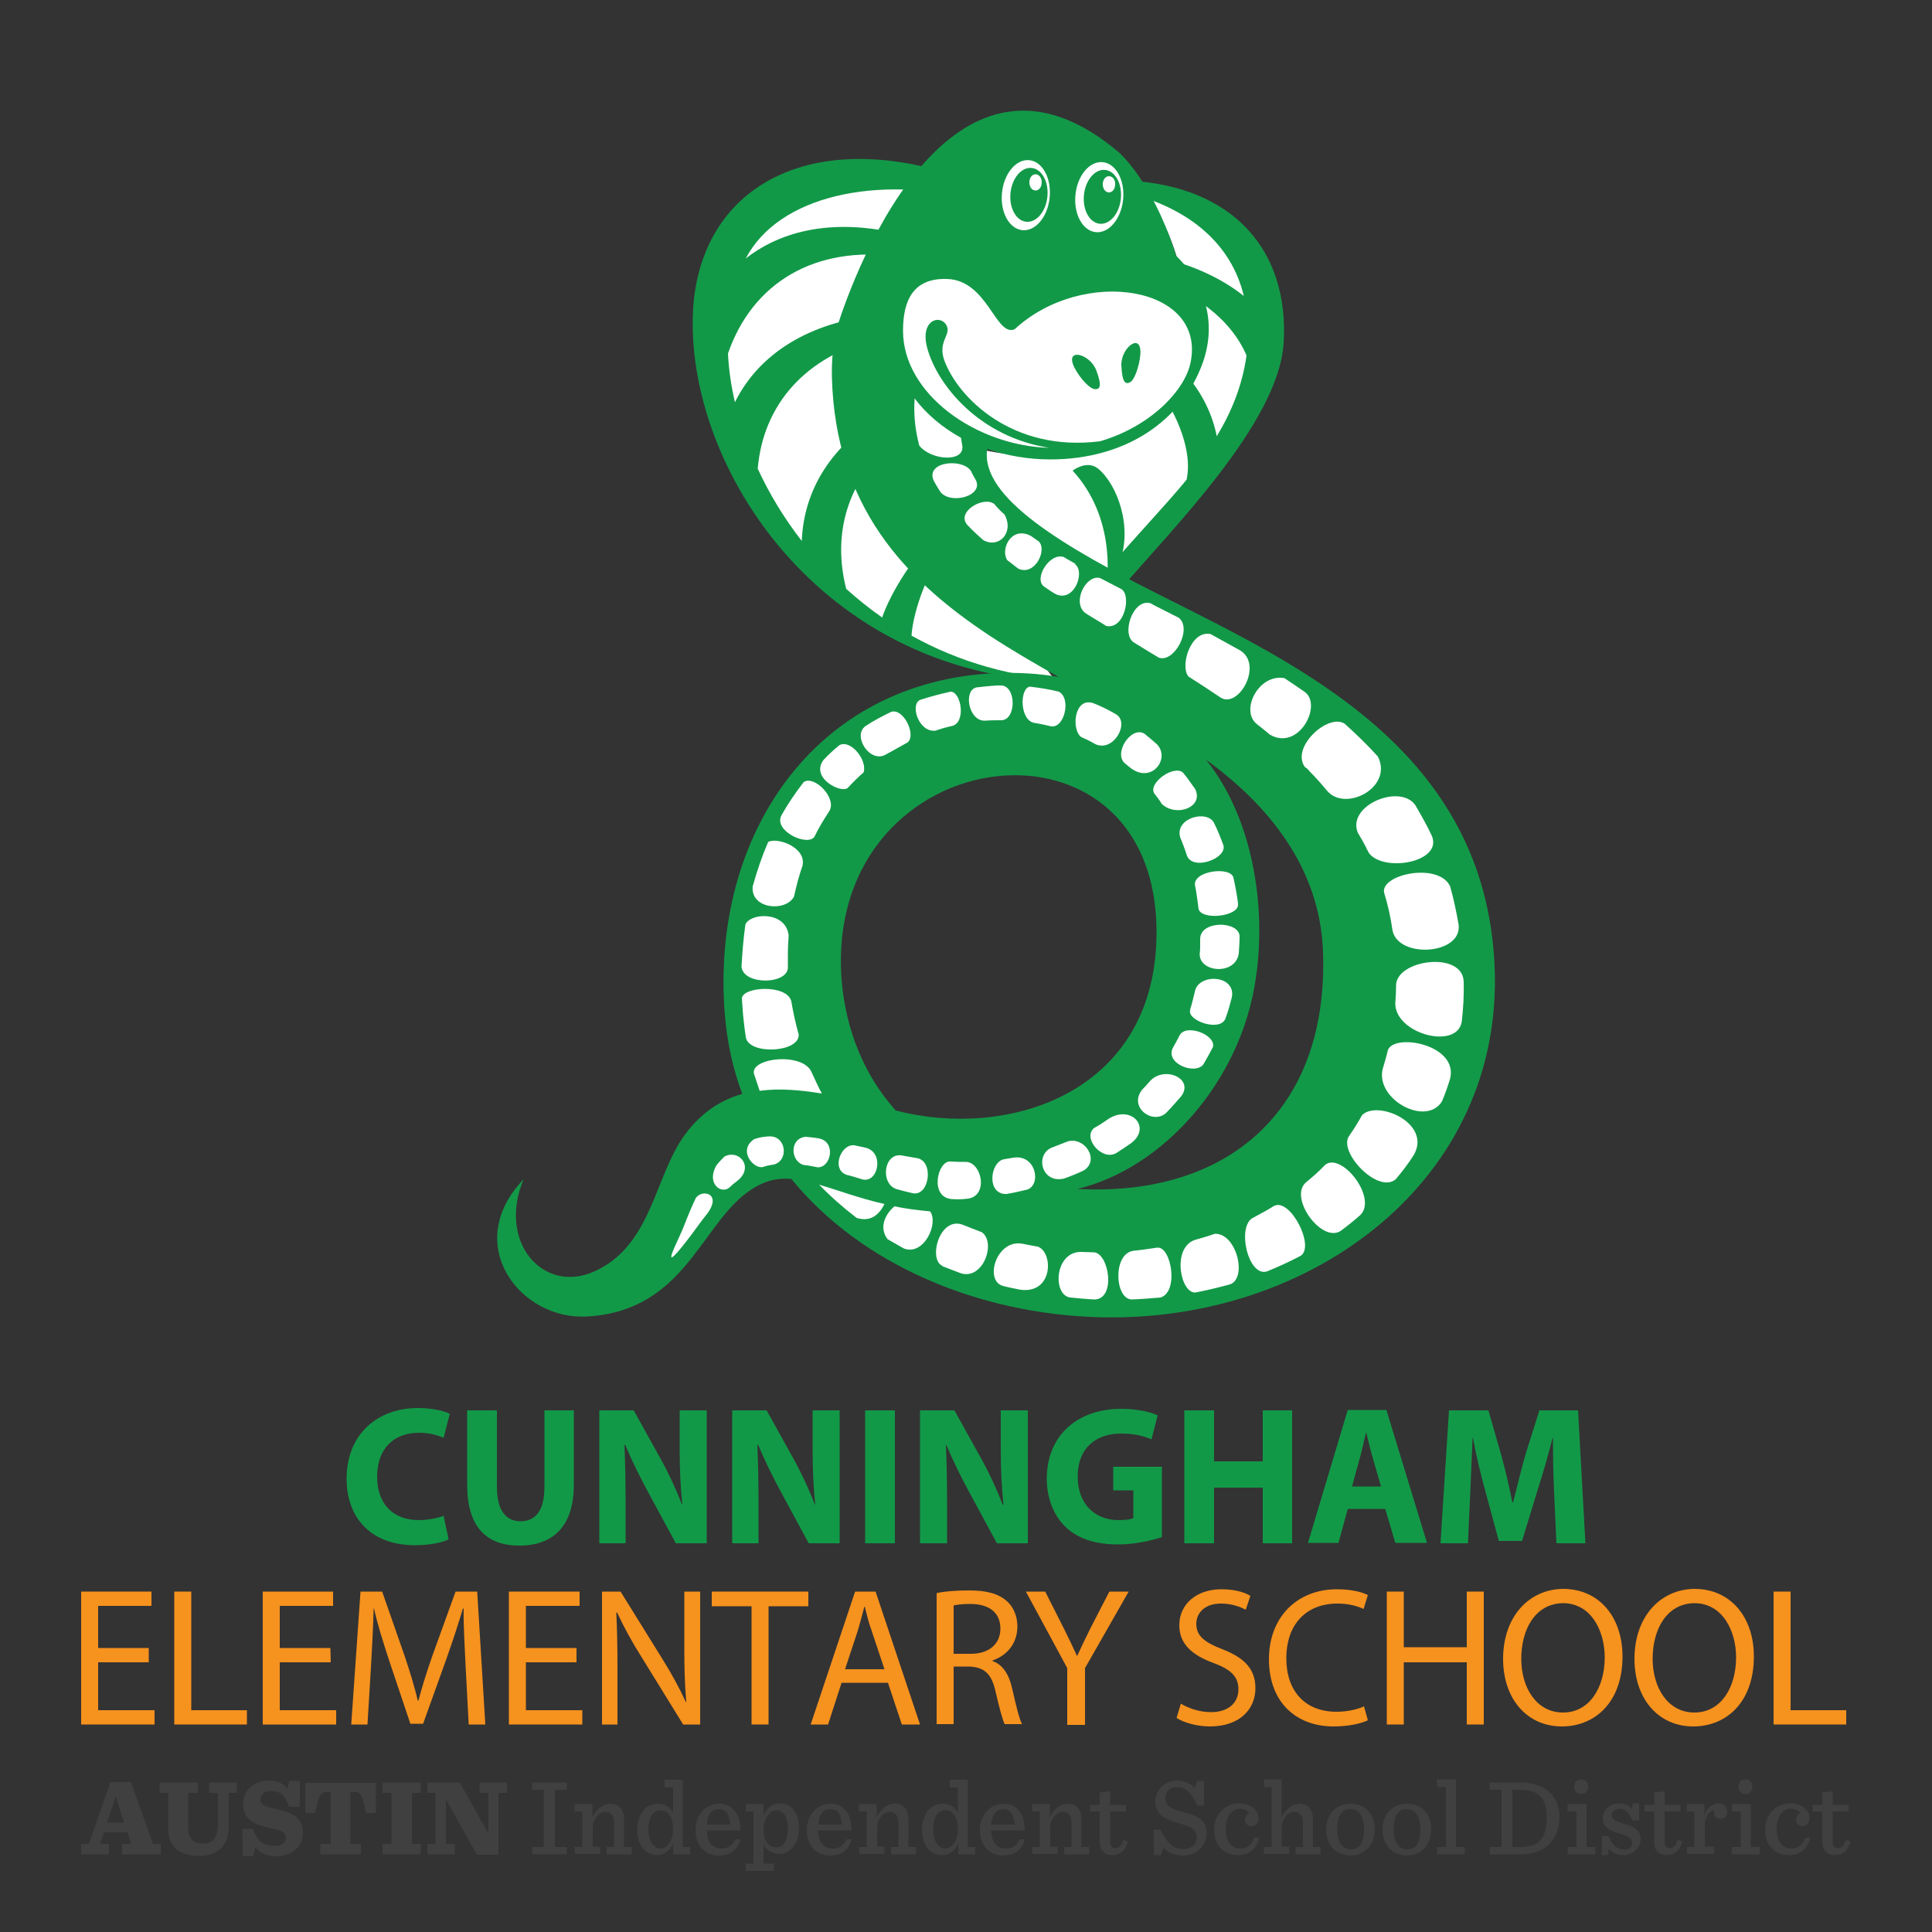 <?xml version="1.0" encoding="utf-8"?>
<!-- Generator: Adobe Illustrator 25.4.1, SVG Export Plug-In . SVG Version: 6.00 Build 0)  -->
<svg version="1.1" id="Layer_1" xmlns="http://www.w3.org/2000/svg" xmlns:xlink="http://www.w3.org/1999/xlink" x="0px" y="0px"
	 viewBox="0 0 500 500" style="enable-background:new 0 0 500 500;" xml:space="preserve">
<rect x="0" y="0" width="500" height="500" fill="#333333" stroke="none"/>
<style type="text/css">
	.st0{fill:#129948;}
	.st1{fill:#F6921E;}
	.st2{fill:#404041;}
	.st3{fill-rule:evenodd;clip-rule:evenodd;fill:#FFFFFF;}
	.st4{fill-rule:evenodd;clip-rule:evenodd;fill:#129948;}
</style>
<g id="Text">
	<g>
		<path class="st0" d="M116.1,398.4c-1.4,0.7-4.6,1.5-8.7,1.5c-11.7,0-17.7-7.4-17.7-17.2c0-11.7,8.2-18.3,18.4-18.3
			c4,0,7,0.8,8.3,1.5l-1.6,6.2c-1.6-0.7-3.7-1.3-6.4-1.3c-6.1,0-10.8,3.7-10.8,11.4c0,6.9,4,11.2,10.8,11.2c2.3,0,4.9-0.5,6.4-1.1
			L116.1,398.4z"/>
		<path class="st0" d="M128.6,365v19.8c0,5.9,2.2,8.9,6.1,8.9c4,0,6.2-2.9,6.2-8.9V365h7.6v19.3c0,10.6-5.3,15.7-14.1,15.7
			c-8.5,0-13.5-4.8-13.5-15.8V365H128.6z"/>
		<path class="st0" d="M155.1,399.4V365h8.9l7,12.6c2,3.6,4,7.9,5.5,11.8h0.1c-0.5-4.5-0.7-9.2-0.7-14.4v-10h7v34.4h-8l-7.2-13.3
			c-2-3.7-4.2-8.1-5.9-12.2l-0.2,0.1c0.2,4.5,0.3,9.4,0.3,15v10.4H155.1z"/>
		<path class="st0" d="M189.5,399.4V365h8.9l7,12.6c2,3.6,4,7.9,5.5,11.8h0.1c-0.5-4.5-0.7-9.2-0.7-14.4v-10h7v34.4h-8l-7.2-13.3
			c-2-3.7-4.2-8.1-5.9-12.2L196,374c0.2,4.5,0.3,9.4,0.3,15v10.4H189.5z"/>
		<path class="st0" d="M231.6,365v34.4h-7.7V365H231.6z"/>
		<path class="st0" d="M238.1,399.4V365h8.9l7,12.6c2,3.6,4,7.9,5.5,11.8h0.2c-0.5-4.5-0.7-9.2-0.7-14.4v-10h7v34.4h-8l-7.2-13.3
			c-2-3.7-4.2-8.1-5.9-12.2l-0.1,0.1c0.2,4.5,0.3,9.4,0.3,15v10.4H238.1z"/>
		<path class="st0" d="M300.7,397.8c-2.4,0.8-6.8,1.9-11.3,1.9c-6.2,0-10.6-1.6-13.7-4.6s-4.8-7.5-4.8-12.5c0.1-11.4,8.2-18,19.3-18
			c4.4,0,7.7,0.9,9.4,1.7l-1.6,6.2c-1.9-0.8-4.2-1.5-7.9-1.5c-6.4,0-11.2,3.7-11.2,11.1c0,7.1,4.4,11.3,10.6,11.3
			c1.8,0,3.2-0.2,3.8-0.5v-7.2h-5.2v-6.1h12.6L300.7,397.8L300.7,397.8z"/>
		<path class="st0" d="M314.2,365v13.2h12.6V365h7.6v34.4h-7.6V385h-12.6v14.4h-7.7V365H314.2z"/>
		<path class="st0" d="M348.8,390.5l-2.4,8.8h-7.9l10.3-34.4h10l10.5,34.4h-8.2l-2.6-8.8H348.8z M357.4,384.7l-2.1-7.3
			c-0.6-2-1.2-4.6-1.7-6.6h-0.1c-0.5,2-1,4.6-1.6,6.6l-2,7.3H357.4z"/>
		<path class="st0" d="M402.2,386.2c-0.2-4.1-0.3-9.1-0.3-14.1h-0.1c-1.1,4.4-2.5,9.3-3.8,13.3l-4.1,13.4h-6l-3.6-13.3
			c-1.1-4-2.3-8.9-3.1-13.4h-0.1c-0.2,4.6-0.4,10-0.6,14.2l-0.6,13.1h-7.1L375,365h10.2l3.3,11.5c1.1,4,2.1,8.3,2.9,12.3h0.2
			c1-4,2.1-8.5,3.2-12.4l3.6-11.4h10l1.9,34.4h-7.5L402.2,386.2z"/>
	</g>
	<g>
		<path class="st1" d="M38.5,430.2H25.4v12.4H40v3.7H21v-34.4h18.2v3.7H25.4v10.9h13.1V430.2z"/>
		<path class="st1" d="M45.1,411.9h4.4v30.7h14.4v3.7H45.1V411.9z"/>
		<path class="st1" d="M85.6,430.2H72.4v12.4H87v3.7H68v-34.4h18.2v3.7H72.4v10.9h13.1L85.6,430.2L85.6,430.2z"/>
		<path class="st1" d="M120.5,431.2c-0.2-4.8-0.6-10.6-0.5-14.9h-0.2c-1.2,4-2.6,8.3-4.3,13.1l-6,16.7h-3.3l-5.5-16.4
			c-1.6-4.9-3-9.3-3.9-13.4h-0.1c-0.1,4.3-0.4,10.1-0.7,15.2l-0.9,14.8h-4.2l2.4-34.4h5.6l5.8,16.6c1.4,4.2,2.6,8,3.4,11.6h0.2
			c0.9-3.5,2.1-7.3,3.6-11.6l6-16.6h5.6l2.1,34.4h-4.3L120.5,431.2z"/>
		<path class="st1" d="M149.2,430.2h-13.1v12.4h14.6v3.7h-19v-34.4H150v3.7h-13.9v10.9h13.1L149.2,430.2L149.2,430.2z"/>
		<path class="st1" d="M155.8,446.3v-34.4h4.8l10.8,17.4c2.5,4,4.5,7.7,6.1,11.2l0.1-0.1c-0.4-4.6-0.5-8.8-0.5-14.1v-14.4h4.1v34.4
			h-4.4L166,428.8c-2.4-3.8-4.6-7.8-6.3-11.5l-0.2,0.1c0.2,4.3,0.3,8.5,0.3,14.2v14.7L155.8,446.3L155.8,446.3z"/>
		<path class="st1" d="M194.5,415.7h-10.3v-3.8h25v3.8h-10.3v30.6h-4.4V415.7z"/>
		<path class="st1" d="M217.8,435.5l-3.5,10.8h-4.5l11.5-34.4h5.3l11.5,34.4h-4.7l-3.6-10.8H217.8z M228.9,432l-3.3-9.9
			c-0.8-2.2-1.3-4.3-1.8-6.3h-0.1c-0.5,2-1.1,4.1-1.7,6.2l-3.3,10L228.9,432L228.9,432z"/>
		<path class="st1" d="M242.4,412.3c2.2-0.5,5.4-0.7,8.4-0.7c4.7,0,7.7,0.9,9.8,2.8c1.7,1.5,2.7,3.9,2.7,6.5c0,4.5-2.8,7.6-6.4,8.8
			v0.2c2.6,0.9,4.2,3.4,5,6.9c1.1,4.8,1.9,8.1,2.6,9.4H260c-0.5-1-1.3-3.9-2.3-8.2c-1-4.7-2.8-6.5-6.8-6.7h-4.1v14.9h-4.4
			L242.4,412.3L242.4,412.3z M246.8,428h4.5c4.7,0,7.6-2.6,7.6-6.5c0-4.4-3.2-6.4-7.8-6.4c-2.1,0-3.6,0.2-4.3,0.4L246.8,428
			L246.8,428z"/>
		<path class="st1" d="M276.2,446.3v-14.6l-10.7-19.8h5l4.8,9.5c1.3,2.6,2.3,4.7,3.4,7.1h0.1c1-2.2,2.1-4.5,3.4-7.1l4.9-9.5h5
			l-11.3,19.8v14.7h-4.6V446.3z"/>
		<path class="st1" d="M305.6,440.9c2,1.2,4.8,2.2,7.8,2.2c4.5,0,7.1-2.4,7.1-5.9c0-3.2-1.8-5.1-6.4-6.8c-5.5-2-8.9-4.9-8.9-9.8
			c0-5.4,4.4-9.3,10.9-9.3c3.5,0,6,0.8,7.5,1.7l-1.2,3.6c-1.1-0.6-3.4-1.6-6.4-1.6c-4.6,0-6.4,2.8-6.4,5.2c0,3.2,2.1,4.8,6.7,6.6
			c5.7,2.2,8.6,5.1,8.6,10.1c0,5.3-3.9,9.9-11.8,9.9c-3.3,0-6.8-1-8.6-2.2L305.6,440.9z"/>
		<path class="st1" d="M354,445.2c-1.6,0.8-4.8,1.6-8.9,1.6c-9.5,0-16.7-6.1-16.7-17.4c0-10.8,7.2-18.1,17.6-18.1
			c4.2,0,6.9,0.9,8,1.5l-1.1,3.6c-1.7-0.8-4-1.4-6.8-1.4c-7.9,0-13.2,5.2-13.2,14.2c0,8.4,4.8,13.8,13,13.8c2.7,0,5.4-0.6,7.1-1.4
			L354,445.2z"/>
		<path class="st1" d="M363.3,411.9v14.4h16.3v-14.4h4.4v34.4h-4.4v-16.1h-16.3v16.1h-4.4v-34.4H363.3z"/>
		<path class="st1" d="M419.9,428.7c0,11.8-7.1,18.1-15.7,18.1c-8.9,0-15.2-7-15.2-17.5c0-10.9,6.7-18.1,15.7-18.1
			C413.9,411.3,419.9,418.5,419.9,428.7z M393.7,429.3c0,7.4,3.9,13.9,10.8,13.9s10.8-6.5,10.8-14.3c0-6.8-3.5-14-10.8-14
			C397.3,415,393.7,421.7,393.7,429.3z"/>
		<path class="st1" d="M453.9,428.7c0,11.8-7.1,18.1-15.7,18.1c-8.9,0-15.2-7-15.2-17.5c0-10.9,6.7-18.1,15.7-18.1
			C447.9,411.3,453.9,418.5,453.9,428.7z M427.7,429.3c0,7.4,3.9,13.9,10.8,13.9s10.8-6.5,10.8-14.3c0-6.8-3.5-14-10.8-14
			C431.3,415,427.7,421.7,427.7,429.3z"/>
		<path class="st1" d="M459,411.9h4.4v30.7h14.4v3.7H459V411.9z"/>
	</g>
	<path class="st2" d="M33,474.2h-6.1l-1,3h2.3v2.7H21v-2.7h2l5.6-16h5.3l5.7,16h2v2.7h-10v-2.7h2.3L33,474.2z M27.7,471.7h4.4
		L30,465h-0.1L27.7,471.7z"/>
	<path class="st2" d="M43.5,473.1V464h-2.2v-2.7h9.9v2.7h-2.5v8.6c0,3.4,1.4,4.5,3.8,4.5c1.2,0,2.1-0.3,2.8-1c0.7-0.8,1.1-2.1,1.1-4
		V464h-2.3v-2.7h7.2v2.7h-2.1v8.9c0,4-2.2,7.4-7.5,7.4C46.1,480.3,43.5,477.7,43.5,473.1"/>
	<path class="st2" d="M62.7,473.3h2.8c0.9,2.9,2.5,4.4,5.6,4.4c1.9,0,2.9-0.9,2.9-2.2c0-1.5-1.6-1.8-4.5-2.5
		c-3.1-0.7-6.6-1.8-6.6-6.1c0-3.8,3.1-6.1,6.7-6.1c2.2,0,3.8,0.8,4.7,2.1l0.6-2h2.7v6.7h-2.8c-0.9-2.8-2.2-4.1-4.6-4.1
		c-1.9,0-2.8,1.1-2.8,2.2c0,1.6,1.8,2,4.6,2.6c3,0.7,6.4,1.8,6.4,5.9c0,3.7-2.8,6.2-6.9,6.2c-2.4,0-4.4-1-5.4-2.3l-0.6,2.3h-2.7
		L62.7,473.3L62.7,473.3z"/>
	<path class="st2" d="M82.9,477.2h2.7v-13.5h-0.5c-2.2,0-2.6,0.7-3.5,5.5H79v-7.8h18.3v7.8h-2.6c-0.9-4.8-1.3-5.5-3.5-5.5h-0.5v13.5
		h2.7v2.7H82.9V477.2z"/>
	<polygon class="st2" points="99,477.2 101.3,477.2 101.3,464 99,464 99,461.3 108.9,461.3 108.9,464 106.6,464 106.6,477.2 
		108.9,477.2 108.9,479.9 99,479.9 	"/>
	<polygon class="st2" points="115.6,466 115.4,466 115.4,477.2 117.7,477.2 117.7,479.9 110.6,479.9 110.6,477.2 112.7,477.2 
		112.7,464 110.6,464 110.6,461.3 119,461.3 126.1,474 126.4,474 126.4,464 124.1,464 124.1,461.3 131.2,461.3 131.2,464 129,464 
		129,480 123.4,480 	"/>
	<polygon class="st2" points="137.7,478 140.7,478 140.7,463.2 137.7,463.2 137.7,461.3 146.7,461.3 146.7,463.2 143.6,463.2 
		143.6,478 146.7,478 146.7,479.9 137.7,479.9 	"/>
	<path class="st2" d="M148.7,478h2v-9.2h-2v-1.9h4.6v3.3c1.4-2.4,2.9-3.4,4.8-3.4c2,0,3.4,1.5,3.4,4v7.2h2v1.9H157V478h1.9v-6.2
		c0-1-0.2-1.8-0.7-2.3c-0.4-0.4-0.9-0.6-1.5-0.6c-1.5,0-3.3,1.6-3.3,4.1v4.9h1.9v1.9h-6.5L148.7,478L148.7,478z"/>
	<path class="st2" d="M166.7,478.7c-1.2-1.2-1.8-3.1-1.8-5.1c0-2.1,0.7-4.2,1.9-5.4c0.9-0.9,2.1-1.4,3.5-1.4c1.9,0,3.1,0.9,3.9,2.3
		v-6.5H172v-2h4.7V478h1.9v1.9h-4.4v-2.7c-0.9,1.9-2.5,2.9-4.1,2.9C168.8,480.1,167.5,479.6,166.7,478.7 M174.2,473.4
		c0-2.6-1-4.9-3.2-4.9c-2,0-3.2,1.8-3.2,4.9c0,3.2,1.5,5,3.2,5C172.6,478.3,174.2,476.5,174.2,473.4"/>
	<path class="st2" d="M182.9,473.6c0.1,3.2,1.4,4.8,3.9,4.8c1.5,0,2.7-0.7,3.5-2.4h1.3c-0.7,2.8-2.7,4.2-5.5,4.2
		c-3.9,0-6.1-2.8-6.1-6.6c0-3.9,2.6-6.8,6.2-6.8c3.8,0,5.5,3.4,5.4,6.9h-8.7V473.6z M182.9,472.2h6.1c-0.2-2.4-1-4-2.9-4
		C184.3,468.2,183.1,469.3,182.9,472.2"/>
	<path class="st2" d="M193,482.3h2v-13.5h-2v-1.9h4.6v3c0.9-2.3,2.6-3.2,4.3-3.2c1.3,0,2.4,0.5,3.2,1.4c1.2,1.2,1.7,3,1.7,5.1
		s-0.7,4.1-1.9,5.2c-0.9,0.9-2,1.4-3.2,1.4c-1.9,0-3.3-1-4.1-2.4v4.9h2.7v1.9H193V482.3z M203.9,473.1c0-3.1-1.3-4.6-3-4.6
		c-1.6,0-3.3,2.1-3.3,5c0,2.6,1.1,4.6,3.2,4.6C202.8,478.1,203.9,476.3,203.9,473.1"/>
	<path class="st2" d="M211.7,473.6c0.1,3.2,1.4,4.8,3.9,4.8c1.5,0,2.7-0.7,3.5-2.4h1.3c-0.7,2.8-2.7,4.2-5.5,4.2
		c-3.9,0-6.1-2.8-6.1-6.6c0-3.9,2.6-6.8,6.2-6.8c3.8,0,5.5,3.4,5.4,6.9h-8.7V473.6z M211.8,472.2h6.1c-0.2-2.4-1-4-2.9-4
		C213.1,468.2,212,469.3,211.8,472.2"/>
	<path class="st2" d="M222.3,478h2v-9.2h-2v-1.9h4.6v3.3c1.4-2.4,2.9-3.4,4.8-3.4c2,0,3.4,1.5,3.4,4v7.2h2v1.9h-6.5V478h1.9v-6.2
		c0-1-0.2-1.8-0.7-2.3c-0.4-0.4-0.9-0.6-1.5-0.6c-1.5,0-3.3,1.6-3.3,4.1v4.9h1.9v1.9h-6.5L222.3,478L222.3,478z"/>
	<path class="st2" d="M240.4,478.7c-1.2-1.2-1.8-3.1-1.8-5.1c0-2.1,0.7-4.2,1.9-5.4c0.9-0.9,2.1-1.4,3.5-1.4c1.9,0,3.1,0.9,3.9,2.3
		v-6.5h-2.1v-2h4.7V478h1.9v1.9H248v-2.7c-0.9,1.9-2.5,2.9-4.1,2.9C242.4,480.1,241.2,479.6,240.4,478.7 M247.9,473.4
		c0-2.6-1-4.9-3.2-4.9c-2,0-3.2,1.8-3.2,4.9c0,3.2,1.5,5,3.2,5C246.3,478.3,247.9,476.5,247.9,473.4"/>
	<path class="st2" d="M256.5,473.6c0.1,3.2,1.4,4.8,3.9,4.8c1.5,0,2.7-0.7,3.5-2.4h1.3c-0.7,2.8-2.7,4.2-5.5,4.2
		c-3.9,0-6.1-2.8-6.1-6.6c0-3.9,2.6-6.8,6.2-6.8c3.8,0,5.5,3.4,5.4,6.9h-8.7V473.6z M256.5,472.2h6.1c-0.2-2.4-1-4-2.9-4
		C257.9,468.2,256.8,469.3,256.5,472.2"/>
	<path class="st2" d="M267.1,478h2v-9.2h-2v-1.9h4.6v3.3c1.4-2.4,2.9-3.4,4.8-3.4c2,0,3.4,1.5,3.4,4v7.2h2v1.9h-6.5V478h1.9v-6.2
		c0-1-0.2-1.8-0.7-2.3c-0.4-0.4-0.9-0.6-1.5-0.6c-1.5,0-3.3,1.6-3.3,4.1v4.9h1.9v1.9h-6.5L267.1,478L267.1,478z"/>
	<path class="st2" d="M287.3,463.6v3.5h4.1v1.7h-4.1v7.6c0,1.3,0.4,1.9,1.5,1.9c0.8,0,1.4-0.7,1.9-2.2l1.2,0.5
		c-0.7,2.5-2.2,3.5-4,3.5c-2.2,0-3.3-1.3-3.3-3.4v-7.9h-2.5v-1.7h2.5v-3.2L287.3,463.6z"/>
	<path class="st2" d="M298.6,473.5h1.7c2,3.8,3.3,5,5.9,5c2.2,0,3.5-1.1,3.5-3.1c0-2.3-2.4-2.9-4.8-3.6c-2.8-0.8-5.9-1.8-5.9-5.6
		c0-2.8,2.3-5.4,5.7-5.4c1.5,0,3.5,0.7,4.5,2l0.6-1.9h1.8v6.4h-1.7c-1.7-3.7-3.3-4.8-5.4-4.8c-1.8,0-2.9,1.1-2.9,2.8
		c0,2.5,2.4,3.1,5,3.8c2.8,0.7,5.7,1.6,5.7,5.3c0,3.2-2.6,5.8-6.1,5.8c-2,0-4-0.7-5.1-2l-0.7,1.9h-1.8L298.6,473.5L298.6,473.5z"/>
	<path class="st2" d="M314.2,473.6c0-4,2.8-6.9,6.6-6.9c2.8,0,4.9,1.9,4.9,3.6c0,1.3-0.6,2.3-1.8,2.3c-1.1,0-1.7-0.8-1.7-1.7
		c0-0.8,0.6-1.5,1.1-1.7c-0.4-0.6-1.2-1.1-2.5-1.1c-1.9,0-3.6,1.8-3.6,5.2c0,3.2,1.4,5.1,3.9,5.1c1.5,0,2.8-0.9,3.5-2.8h1.3
		c-0.7,2.9-2.7,4.5-5.5,4.5C316.5,480.1,314.2,477.3,314.2,473.6"/>
	<path class="st2" d="M327.1,478h2v-15.5h-2v-2h4.6v9.7c1.4-2.4,2.9-3.4,4.7-3.4c2,0,3.4,1.5,3.4,4v7.2h2v1.9h-6.5V478h1.9v-6.2
		c0-1-0.2-1.8-0.7-2.3c-0.4-0.4-0.9-0.6-1.5-0.6c-1.5,0-3.3,1.6-3.3,4.1v4.9h1.9v1.9h-6.5V478z"/>
	<path class="st2" d="M343.2,473.5c0-3.9,2.5-6.7,6.3-6.7c3.9,0,6.3,2.7,6.3,6.6s-2.5,6.8-6.3,6.8
		C345.6,480.1,343.2,477.4,343.2,473.5 M353,473.4c0-3.6-1.4-5.2-3.6-5.2s-3.3,1.6-3.3,5.2s1.4,5.2,3.6,5.2
		C351.8,478.6,353,477,353,473.4"/>
	<path class="st2" d="M357.8,473.5c0-3.9,2.5-6.7,6.3-6.7c3.9,0,6.3,2.7,6.3,6.6s-2.5,6.8-6.3,6.8
		C360.2,480.1,357.8,477.4,357.8,473.5 M367.6,473.4c0-3.6-1.4-5.2-3.6-5.2s-3.3,1.6-3.3,5.2s1.4,5.2,3.6,5.2
		C366.4,478.6,367.6,477,367.6,473.4"/>
	<polygon class="st2" points="371.9,478 374.2,478 374.2,462.5 371.9,462.5 371.9,460.5 376.8,460.5 376.8,478 379.1,478 
		379.1,479.9 371.9,479.9 	"/>
	<path class="st2" d="M385.5,478h3.1v-14.8h-3.1v-1.9h7.8c6.8,0,10.3,3.7,10.3,9c0,5.1-3.1,9.6-10,9.6h-8L385.5,478L385.5,478z
		 M393.6,478c4.6,0,6.7-2.1,6.7-7.7c0-4.9-2.1-7.1-7-7.1h-1.9V478H393.6z"/>
	<path class="st2" d="M405.7,478h2.3v-9.2h-2.3v-1.9h4.9V478h2.3v1.9h-7.2L405.7,478L405.7,478z M407.4,462.4c0-1.1,0.7-1.9,1.8-1.9
		c1.1,0,1.8,0.7,1.8,1.9c0,1.1-0.7,1.9-1.8,1.9C408.1,464.2,407.4,463.5,407.4,462.4"/>
	<path class="st2" d="M414.6,475.2h1.7c0.7,2.1,2.3,3.5,4,3.5c1.5,0,2.1-0.8,2.1-1.8c0-1.1-0.9-1.7-3.3-2.4c-3-0.9-4.3-1.9-4.3-4
		s1.8-3.8,4.4-3.8c1.3,0,2.5,0.5,3.1,1.5l0.3-1.5h1.6v4.4h-1.7c-0.9-1.9-1.7-3-3.4-3c-1,0-2,0.6-2,1.6c0,1.1,1,1.7,3.2,2.3
		c2.9,0.8,4.3,1.8,4.3,4c0,1.9-1.7,4.1-4.5,4.1c-1.6,0-2.9-0.7-3.7-1.7l-0.3,1.7h-1.6L414.6,475.2L414.6,475.2z"/>
	<path class="st2" d="M430.8,463.6v3.5h4.1v1.7h-4.1v7.6c0,1.3,0.4,1.9,1.5,1.9c0.8,0,1.4-0.7,1.9-2.2l1.2,0.5
		c-0.7,2.5-2.2,3.5-4,3.5c-2.2,0-3.3-1.3-3.3-3.4v-7.9h-2.5v-1.7h2.5v-3.2L430.8,463.6z"/>
	<path class="st2" d="M436.5,478h2v-9.2h-2v-1.9h4.6v3c0.6-2.2,2.3-3.2,3.7-3.2c1.4,0,2.2,1,2.2,2.2c0,1-0.7,1.8-1.7,1.8
		s-1.7-0.6-1.7-1.7c0-0.1,0-0.3,0.1-0.5c-1.2-0.1-2.1,1.4-2.5,3.1v6.3h2.4v1.9h-7V478H436.5z"/>
	<path class="st2" d="M448.2,478h2.3v-9.2h-2.3v-1.9h4.9V478h2.3v1.9h-7.2L448.2,478L448.2,478z M449.9,462.4c0-1.1,0.7-1.9,1.8-1.9
		c1.1,0,1.8,0.7,1.8,1.9c0,1.1-0.7,1.9-1.8,1.9C450.6,464.2,449.9,463.5,449.9,462.4"/>
	<path class="st2" d="M456.8,473.6c0-4,2.8-6.9,6.6-6.9c2.8,0,4.9,1.9,4.9,3.6c0,1.3-0.6,2.3-1.8,2.3c-1.1,0-1.7-0.8-1.7-1.7
		c0-0.8,0.6-1.5,1.1-1.7c-0.4-0.6-1.2-1.1-2.5-1.1c-1.9,0-3.6,1.8-3.6,5.2c0,3.2,1.4,5.1,3.9,5.1c1.5,0,2.8-0.9,3.5-2.8h1.3
		c-0.7,2.9-2.7,4.5-5.5,4.5C459.1,480.1,456.8,477.3,456.8,473.6"/>
	<path class="st2" d="M474.3,463.6v3.5h4.1v1.7h-4.1v7.6c0,1.3,0.4,1.9,1.5,1.9c0.8,0,1.4-0.7,1.9-2.2l1.2,0.5
		c-0.7,2.5-2.2,3.5-4,3.5c-2.2,0-3.3-1.3-3.3-3.4v-7.9h-2.5v-1.7h2.5v-3.2L474.3,463.6z"/>
</g>
<g>
	<path class="st3" d="M295.3,47.7c0,0,67.5,15.6,11.2,82.2l-20.1,20.1c0,0-42.5-16.9-37.3-34.9c0,0,34.4,11.2,52.7-9.8
		C301.8,105.4,316.9,78.8,295.3,47.7z"/>
	<path class="st3" d="M237,45.6c0,0-43.1-10.4-52.5,31.5c0,0-3.5,89.6,88.8,99.2C273.3,176.3,201.8,89.3,237,45.6z"/>
	<path class="st4" d="M304.6,66.4c6.3,6.3,10.7,16,6.7,27.4c-5.4,15.2-20.1,25.1-39.5,25.1c-5.8,0-11.3-1-16.3-2.7l0,0
		c-2,12.7,20.7,25.7,44.7,37.8c36.5,18.4,84.2,40.4,86.6,96.1c2.4,55.4-47.4,92.3-102.4,90.8c-31.3-0.9-61.5-13.6-79.6-35.8
		c-2.6-0.2-5,0.1-7.3,1.1c-15.6,6.6-18,32.8-45.4,34.5c-17.5,1.1-32.7-18.7-16.6-35.5c-6.8,16.2,5,29.7,18.2,23.9
		c15.1-6.7,15.6-24.7,23.6-35.5c4.2-5.7,9.2-8.9,14.8-10.5c-2.4-6.4-3.9-13.2-4.5-20.4c-3.8-46.1,23-86.5,70.3-88.5
		c5.6-0.2,11,0.1,16.1,1c-6.1-3.4-12.1-6.9-17.9-10.7c-22.1-14.6-39.9-33.6-40.8-66.8c-0.1-3.8,0.2-7.7,1-11.5l0.3-1.4
		c0,0,25.3-85.5,72.8-45.5c0,0,8.5,7,14.7,26l0.2,0.9C304.4,66.2,304.5,66.3,304.6,66.4 M231.8,287.4c-8.4-9.4-13-21.3-14-33.9
		c-4.7-63.7,85-73.8,81.4-8.5C297,283.5,260.3,294.8,231.8,287.4L231.8,287.4z M312.1,196.6c16,11.6,29.6,27.9,30.3,49.9
		c1.4,40.8-24.6,63.3-63.6,61.2c22.2-5.3,42.4-27.9,46.2-54.5C327.8,234.5,324.2,211.6,312.1,196.6L312.1,196.6z"/>
	<path class="st4" d="M257.6,49.1c-1.6,0.8-3.1,1.6-4.6,2.6c-26.1-6.5-51.5-1.1-60,15.2c10.3-8.1,25.2-10.6,42.6-5.6
		c-1.1,1.6-2.1,3.3-3.1,5.1c-21.6-3-37.8,6.8-44.1,25.1c0.2,4.1,0.8,8.3,1.8,12.6c6.1-12.4,19.1-20.8,37.4-22.6
		c-0.3,1.9-0.5,4-0.6,6.1c-18.5,4.5-29.5,17.1-30.9,33.7c3,6.5,6.8,12.8,11.4,18.7c0.5-13.3,7.8-25,21.3-32.8
		c0.6,2.5,1.3,4.9,2.1,7.4c-11.4,9.7-15.6,23.3-11.9,37.8c2.9,2.6,6,5.1,9.3,7.4c2.3-6.7,8.4-16.2,14.3-21.8c0.9,1.3,1.8,2.6,2.7,4
		c-4.5,3.8-9,15.8-9.4,22.5c12,6.7,26.2,11,42.3,11.7l0,0c-1.4,0.2-3,0.3-4.8,0.2c-61.2-2.5-95.3-55.1-94.1-94.7
		c1-32.8,30-50.4,72.4-34.8L257.6,49.1z"/>
	<path class="st4" d="M290.1,152.4c12.6-14.9,40.8-42.8,42.1-63.6c1.5-24.2-13.3-40.4-39.4-42c1,1.1-1,2.2-0.2,3.3
		c15.4,4.1,26.1,13.1,29.3,26.5c-6.3-5-14.6-8.7-24.7-10.6c-0.1,1.9-0.5,3.7-1.2,5.4c13.2,4,22.6,11.3,26.6,20.6
		c-1.1,7.8-3.9,14.6-7.7,20.9c-1.1-5.4-3.4-10.5-7.6-15.6c0,3.2-3,5.4-4.4,8.2c2.9,5.3,5.5,12.5,4.2,18.6
		c-4.6,5.8-17.7,19.6-22.2,25.4"/>
	
		<ellipse transform="matrix(9.955664e-02 -0.995 0.995 9.955664e-02 188.803 309.657)" class="st3" cx="265.5" cy="50.5" rx="9.1" ry="6.2"/>
	
		<ellipse transform="matrix(9.955664e-02 -0.995 0.995 9.955664e-02 189.53 310.369)" class="st4" cx="266.3" cy="50.5" rx="7" ry="4.8"/>
	<path class="st3" d="M268,45.1c-0.9,0-1.6,0.9-1.6,2.1c0,1.2,0.7,2.1,1.6,2.1c0.9,0,1.6-0.9,1.6-2.1C269.6,46,268.9,45.1,268,45.1
		L268,45.1z"/>
	
		<ellipse transform="matrix(9.955664e-02 -0.995 0.995 9.955664e-02 205.424 329.025)" class="st3" cx="284.5" cy="51" rx="9.1" ry="6.2"/>
	
		<ellipse transform="matrix(9.955664e-02 -0.995 0.995 9.955664e-02 206.151 329.737)" class="st4" cx="285.3" cy="51" rx="7" ry="4.8"/>
	<path class="st3" d="M287,45.6c-0.9,0-1.6,0.9-1.6,2.1c0,1.2,0.7,2.1,1.6,2.1c0.9,0,1.6-0.9,1.6-2.1
		C288.7,46.5,287.9,45.6,287,45.6L287,45.6z"/>
	<path class="st4" d="M277.6,121.8c0,0,3.7-2.9,6.6-0.5c4.8,3.9,9.2,15.1,5.4,24.6l-3.1,4.2C286.4,150.1,288.9,134.1,277.6,121.8z"
		/>
	<path class="st3" d="M370.6,216.4c-1.3-2.8-2.8-5.4-4.3-8c-3.9-5.7-17.8,0-14.9,7.1l0,0c0.8,1.3,1.5,2.6,2.2,3.9l0,0l0,0.1
		c0.2,0.4,0.5,0.9,0.7,1.3C358.1,225.8,373.3,223.2,370.6,216.4L370.6,216.4z"/>
	<path class="st3" d="M338.9,199.6c1.6,1.6,3.1,3.3,4.5,5l0,0l0,0l0.1,0.1c4.7,5.5,17.1-0.9,13.1-8.9c-2.7-3-5.6-5.8-8.6-8.5
		c-4.3-2.8-14,6.1-10.3,11.2C338.2,198.8,338.6,199.2,338.9,199.6L338.9,199.6L338.9,199.6L338.9,199.6z"/>
	<path class="st3" d="M308.1,93.9c-1.5,7.2-10.4,16.5-23.4,20.3c-22.8,2.9-36.8-11.4-40.3-20.9c-1.8-4.9,1.8-6.6,0.6-9
		c-1.5-3.1-7.1-1.6-5,5.9c2.6,9.4,13.4,22.9,31.6,25.7c-18.9-0.5-37.9-13.9-37.9-30.3c0-7.8,2.6-13.7,11.4-13.4
		c10.5,0.3,12.6,15.1,17.5,13C280.2,68.9,312.3,73.9,308.1,93.9L308.1,93.9z"/>
	<path class="st3" d="M249,115.1L249,115.1c-0.1-0.6-0.2-1.2-0.3-1.8c-4.9-2.7-9-6.2-12-10.2c-0.3,4.4,0.2,8.4,1.2,12.2
		C240.9,119.2,250,119.8,249,115.1L249,115.1z"/>
	<path class="st3" d="M241.6,124.3c0.5,1,1.1,1.9,1.7,2.9c2.6,3.6,11.7,1.1,9.1-3.2l0,0c-0.3-0.5-0.6-1.1-0.9-1.6h0l0-0.1l-0.1-0.2
		C249.5,118.5,239.5,119.3,241.6,124.3L241.6,124.3z"/>
	<path class="st3" d="M250.3,135.8c1.3,1.4,2.7,2.7,4.2,4c4,2.2,8-1.9,5.5-6.6l0,0c-0.8-0.7-1.6-1.5-2.3-2.3h0l0,0l-0.3-0.4
		C254.7,128.2,247.4,132.4,250.3,135.8L250.3,135.8z"/>
	<path class="st3" d="M260.7,145c1,0.7,1.9,1.5,2.9,2.2c4.3,1.9,7.5-5,5.2-7.1v0c-0.7-0.5-1.3-0.9-2-1.4
		C261.7,136,258.8,142.2,260.7,145L260.7,145z"/>
	<path class="st3" d="M270.2,151.8c1,0.7,2,1.4,3.1,2c4.8,2.1,7.6-5.9,4.9-7.8c0,0,0,0,0.1-0.1c-1-0.6-2-1.1-2.9-1.7
		C271.7,142.8,267.4,149.8,270.2,151.8L270.2,151.8z"/>
	<path class="st3" d="M281.1,158.8c1.7,1.1,3.5,2.1,5.2,3.2c4.8,1,6.6-8.2,3.8-9.6c-1.8-0.9-3.6-1.9-5.4-2.8v0
		C280.9,148.6,277.2,156.3,281.1,158.8L281.1,158.8z"/>
	<path class="st3" d="M293.5,166.3c2.1,1.3,4.2,2.6,6.4,3.9l0,0c4,1.4,8.7-7.4,5.2-10.3c-2.2-1.1-4.3-2.2-6.5-3.3l-0.9-0.5
		C293.1,154.9,290.1,164.3,293.5,166.3L293.5,166.3L293.5,166.3z"/>
	<path class="st3" d="M307.6,175.1c2.7,1.7,5.4,3.5,8.1,5.3v0c4.7,3.4,11.4-8.4,5.2-12.1c-2.5-1.4-5.1-2.8-7.6-4.2
		C308.1,163,305.3,172.5,307.6,175.1L307.6,175.1L307.6,175.1z"/>
	<path class="st3" d="M325.4,187.5c1.1,0.9,2.2,1.7,3.2,2.6l0,0c7.5,4.4,13.7-7.6,9.1-11c-1.7-1.2-3.5-2.4-5.3-3.6
		C325.6,174.3,320.8,184.1,325.4,187.5L325.4,187.5L325.4,187.5z"/>
	<path class="st3" d="M358.2,231c1,3.2,1.7,6.4,2.2,9.9c0,0,0,0,0,0c1.6,7.2,17.9,6.2,17.1-1.5c-0.6-3.5-1.3-6.8-2.2-10
		C372.4,223.1,357.3,226.2,358.2,231L358.2,231L358.2,231z"/>
	<path class="st3" d="M361.3,255.1L361.3,255.1c0,1.6-0.1,3.1-0.2,4.6c0,7.9,16,12.1,17.2,4.7c0.4-3.4,0.6-6.9,0.5-10.5
		C378.3,246,361.2,248.4,361.3,255.1L361.3,255.1z"/>
	<path class="st3" d="M228.9,311.6c-6.6-1.5-12.1-3.6-16.9-5c3,3.1,6.3,6,9.7,8.6C225.6,316.4,227.7,314,228.9,311.6L228.9,311.6z"
		/>
	<path class="st3" d="M229.7,320.7c1.4,0.8,2.8,1.6,4.2,2.4c5.2,2,9.1-6.5,6.8-9.6c-3.3-0.3-6.4-0.7-9.2-1.3
		C229.5,313.8,227.2,317.4,229.7,320.7L229.7,320.7z"/>
	<path class="st3" d="M243.9,327.7c1.6,0.6,3.1,1.2,4.7,1.8c5.8,1.9,9.3-7.9,5.5-10.6l0,0c-1.6-0.6-3.1-1.2-4.6-1.8
		c-6.3-2.8-9.4,8.9-5.6,10.5C244,327.7,243.9,327.7,243.9,327.7L243.9,327.7z"/>
	<path class="st3" d="M259.6,332.8c1.5,0.4,3,0.7,4.6,1c8.5,1,8.4-9.9,4.3-11.2l-0.7-0.1l0,0l0,0c-1-0.2-2.1-0.4-3.1-0.6l0,0
		C257.9,320.5,254.6,331.5,259.6,332.8L259.6,332.8z"/>
	<path class="st3" d="M277,335.8c2,0.2,4.1,0.4,6.1,0.5c5.9,0.1,3.9-12.2-0.1-12.2l0,0c-1,0-2.1-0.1-3.1-0.1v0
		C272.9,323.8,272.3,335.2,277,335.8L277,335.8z"/>
	<path class="st3" d="M292.9,336.3c2.5-0.1,5-0.3,7.4-0.5c4.9-1.4,2.8-13.5-0.9-12.9v0c-2,0.3-4,0.6-6.1,0.8v0
		C287.9,324.5,288.5,336.2,292.9,336.3L292.9,336.3z"/>
	<path class="st3" d="M309.4,334.5c3-0.6,6-1.3,8.9-2.1c4.6-1.6,1.7-13.3-3.9-13.1v0c-1.7,0.6-3.4,1.1-5.2,1.6v0
		C303.2,323,305.5,334.8,309.4,334.5L309.4,334.5z"/>
	<path class="st3" d="M328,329c2.9-1.2,5.8-2.5,8.6-4c3.8-2.4-2.7-15.1-6.9-12.9l0,0c-1.7,1.1-3.5,2-5.3,3l0,0
		C319.9,317.1,323,330.8,328,329L328,329z"/>
	<path class="st3" d="M346.9,318.6c1.8-1.3,3.5-2.7,5.2-4.2c4.4-4.5-5-16.4-9.2-12.9l0,0c-1.5,1.6-3.1,3-4.8,4.4l0,0
		C333.3,309.7,341.9,321.7,346.9,318.6L346.9,318.6z"/>
	<path class="st3" d="M361.2,305.2c1.7-2,3.3-4.1,4.7-6.3c4.7-8.3-9.5-14.3-13.4-10.3l0,0c-1,1.8-2.1,3.6-3.3,5.3l0,0
		C346.1,298,356.6,309.1,361.2,305.2L361.2,305.2z"/>
	<path class="st3" d="M373.2,285c0.8-1.9,1.5-3.9,2.1-5.9c2.1-8.7-14.2-11.8-16.1-7.4l0,0c-0.4,1.7-0.9,3.4-1.4,5.1l0,0
		C356.1,284.7,369.2,291.6,373.2,285L373.2,285z"/>
	<path class="st3" d="M298.7,205.3L298.7,205.3c0.7,0.9,1.4,1.8,2,2.8l0,0c3.9,3.5,10.9,0.7,8.6-3.9c-1-1.4-2-2.9-3.1-4.2
		C303.9,197.8,297.1,202.6,298.7,205.3L298.7,205.3z"/>
	<path class="st3" d="M299.4,192.6c-1-0.9-2.1-1.8-3.2-2.7c-3.5-2.2-8.3,5.3-4.9,7.8l0,0c0.4,0.3,0.7,0.6,1.1,0.9l0,0
		C298,203.1,303,196.3,299.4,192.6L299.4,192.6z"/>
	<path class="st3" d="M305.4,216.6L305.4,216.6c0.6,1.5,1.2,3,1.7,4.6l0,0c1.3,4.4,10.6,1,9.5-2.5c-0.7-1.9-1.5-3.9-2.4-5.7
		C312.5,209.5,304.1,211.6,305.4,216.6L305.4,216.6z"/>
	<path class="st3" d="M309.3,229.3L309.3,229.3c0.4,1.9,0.6,3.9,0.9,6l0,0c0.9,2.9,10.1,1.9,10.2-1.1l0-0.4v0
		c-0.3-2.3-0.7-4.5-1.2-6.7C318.4,224.1,308.4,225.4,309.3,229.3L309.3,229.3z"/>
	<path class="st3" d="M310.6,243.1L310.6,243.1c0,0.5,0,0.9,0,1.4c0,0.7,0,1.4-0.1,2.1h0c-0.5,5.1,9.3,6,10.1,0.1
		c0.1-1.5,0.2-3,0.2-4.4C320.7,238.3,310.5,238.1,310.6,243.1L310.6,243.1z"/>
	<path class="st3" d="M309.3,256.3L309.3,256.3c-0.4,1.7-0.8,3.4-1.3,5l0,0l0,0.1l0,0.1c-0.7,2.6,7.6,5.6,9.1,2.2
		c0.7-1.8,1.2-3.7,1.7-5.6C319.9,252.4,310.6,251.8,309.3,256.3L309.3,256.3z"/>
	<path class="st3" d="M305.2,268.1L305.2,268.1c-0.5,1-1,1.9-1.5,2.8l0,0c-2.6,4.2,5.5,7.4,7.7,4.6c0.9-1.5,1.7-3,2.5-4.5
		C314.8,267.8,306.7,264.7,305.2,268.1L305.2,268.1z"/>
	<path class="st3" d="M297.7,279.7c-0.7,0.8-1.4,1.6-2.1,2.3l0,0c-3.6,4.5,2.6,9.1,6.1,6.1c1.4-1.4,2.7-2.9,4-4.4
		C309.1,279.1,301.4,275.8,297.7,279.7L297.7,279.7L297.7,279.7z"/>
	<path class="st3" d="M286.4,289.9c-1,0.7-2.1,1.4-3.2,2l0,0c-3.2,2.5,2,8.7,5.7,6.5c1.3-0.8,2.6-1.7,3.9-2.6
		C298.2,291.6,292.4,285.5,286.4,289.9L286.4,289.9L286.4,289.9z"/>
	<path class="st3" d="M208.9,301.6c0.6,0.1,1.1,0.2,1.7,0.3l0,0l0,0c0.3,0.1,0.6,0.1,1,0.2c3.5,0.1,4.9-6.7,0.2-7.5
		c-1.1-0.2-2.2-0.3-3.3-0.4c-4.2,0.4-4,6.3-0.5,7.3C208.2,301.5,208.5,301.6,208.9,301.6L208.9,301.6L208.9,301.6L208.9,301.6z"/>
	<path class="st3" d="M219.3,304.1c1.3,0.3,2.5,0.7,3.8,1.1c4.2,1.2,5.9-7.1,0.8-8.2c-0.9-0.2-1.9-0.4-2.8-0.6
		C217.5,296,215,302.9,219.3,304.1L219.3,304.1L219.3,304.1z"/>
	<path class="st3" d="M231.9,307.7c1.4,0.4,2.9,0.8,4.3,1.1c4.4,0.9,5.6-8.5,1-9.1v0c-1.4-0.2-2.7-0.5-4-0.7
		C228.7,298.5,227.8,306.2,231.9,307.7L231.9,307.7z"/>
	<path class="st3" d="M246.1,310.3c1.2,0.1,2.4,0.1,3.5,0c0.4,0,0.7-0.1,1-0.1c5.2-0.9,3.5-9.1-0.4-9.5c-0.2,0-0.4,0-0.6,0l0,0v0
		c-1,0-2.1,0-3.1-0.1l-0.6,0v0C242.7,300.4,240.5,309.6,246.1,310.3L246.1,310.3z"/>
	<path class="st3" d="M260.5,309c1.8-0.3,3.5-0.7,5.2-1.1c3.9-1.1,2.5-9.2-3.4-8.3v0c-0.8,0.1-1.6,0.3-2.4,0.4l0,0
		C256.2,300.6,255.2,309.2,260.5,309L260.5,309z"/>
	<path class="st3" d="M275.4,305c1.7-0.6,3.4-1.3,5.1-2.1h0c4.2-2.7,0.2-8.8-4.2-7.5c-0.3,0.1-0.7,0.3-1,0.4l0,0l0,0
		c-1,0.4-2.1,0.8-3.1,1.2l0,0C267.8,298.8,269.5,306.4,275.4,305L275.4,305z"/>
	<path class="st3" d="M206.7,267.7c-0.8-2.8-1.4-5.6-1.9-8.5h0c-1-4.6-12.9-3.9-12.8-0.7c0.1,1.4,0.2,2.8,0.3,4.1
		c0.2,1.9,0.4,3.8,0.7,5.7C193.5,273.1,207,272.5,206.7,267.7L206.7,267.7z"/>
	<path class="st3" d="M195.1,277.8c0.5,1.5,1,3,1.5,4.5c5.1-0.7,10.6-0.2,16.1,0.7c-1-1.8-1.8-3.7-2.7-5.6h0
		C207.7,272.3,194.4,273.7,195.1,277.8L195.1,277.8z"/>
	<path class="st3" d="M288.9,184.9c-1.9-1.1-3.8-2.1-5.9-2.9c-5.1-1.8-5.8,7.1-3.1,8.8l0,0c1.2,0.5,2.4,1.1,3.6,1.8l0,0
		C288.2,194.7,292.4,187.1,288.9,184.9L288.9,184.9z"/>
	<path class="st3" d="M274,179c-2.4-0.6-4.9-1-7.5-1.3c-2.7,0.5-2.6,8.9,1.3,9.4l0,0c1.3,0.2,2.6,0.5,3.9,0.8l0,0
		C275.4,189,277.4,180.7,274,179L274,179z"/>
	<path class="st3" d="M259.2,177.4c-0.4,0-0.8,0-1.1,0c-1.8,0.1-3.6,0.3-5.4,0.5c-3.5,0.8-2,8.9,2.3,8.6l0,0
		c1.4-0.1,2.7-0.1,4.1-0.1l0,0C263,186.4,263.1,177.7,259.2,177.4L259.2,177.4z"/>
	<path class="st3" d="M246,179c-2.7,0.6-5.3,1.3-7.8,2.1c-2.8,1.1-0.5,8.5,3.9,8l0,0c1.4-0.5,2.8-0.9,4.2-1.2l0,0
		C250.1,187.1,248.8,179,246,179L246,179z"/>
	<path class="st3" d="M230.7,184.2c-2.3,1.1-4.6,2.3-6.7,3.7c-3.5,2.5,1.1,9.7,5.2,7.4c0.6-0.3,4.8-2.7,5.4-3l0,0
		C237.4,190.9,234.1,183.3,230.7,184.2L230.7,184.2z"/>
	<path class="st3" d="M217.3,192.8c-1.5,1.2-2.9,2.5-4.2,3.9c-3.5,4.7,4.9,8.9,6.4,7.1l0,0c1.3-1.4,2.6-2.7,4-3.9
		C224.5,196.8,220.3,191.4,217.3,192.8L217.3,192.8z"/>
	<path class="st3" d="M208,202.4c-2.1,2.7-4.1,5.6-5.8,8.7c-2,4,6.9,8.1,8.6,5.4l0,0c1.1-2.3,2.4-4.4,3.7-6.4l0,0
		C216.9,206.8,210.8,200.5,208,202.4L208,202.4z"/>
	<path class="st3" d="M198.8,217.9c-1.6,3.7-2.9,7.5-4,11.5c-0.6,5.9,8.6,6.7,10.7,2.6l0,0c0.6-2.8,1.3-5.4,2.2-8l0,0
		C208.7,219.3,201.2,216.6,198.8,217.9L198.8,217.9z"/>
	<path class="st3" d="M192.9,239.3c-0.5,3.6-0.8,7.2-1,10.9c0.5,4.9,12.3,4.6,12,0l0,0c0-1.1,0-2.2,0-3.3c0-1.6,0.1-3.2,0.2-4.8h0
		C203.4,235.7,194.1,236.2,192.9,239.3L192.9,239.3z"/>
	<path class="st3" d="M180,310.2c-1,2.1-2,4.5-3,7.1c-1.2,3.3-7.2,14.1,0.9,3.6c1.8-2.3,3.4-4.7,5.2-6.9l0,0
		C187,308.6,181.3,307.7,180,310.2L180,310.2z"/>
	<path class="st3" d="M188.8,307.3c0.6-0.6,1.2-1.1,1.9-1.6l0,0c4.6-3.5,0.7-8.4-3.2-6.4c-0.7,0.7-1.4,1.4-2.1,2.3
		C182.7,306.3,186.7,309.2,188.8,307.3L188.8,307.3z"/>
	<path class="st3" d="M197.8,301.9c0.6-0.2,1.1-0.3,1.7-0.4v0l0,0c0.2,0,0.5-0.1,0.7-0.1c4-1,3.3-7.4-1-7.3c-0.7,0-1.4,0.1-2.1,0.2
		c-0.6,0.1-1.3,0.3-1.9,0.5c-4.4,2.9-0.1,7.9,2.3,7.2L197.8,301.9L197.8,301.9L197.8,301.9L197.8,301.9z"/>
	<path class="st4" d="M290.2,94.5c-0.1-4.7,5.5-8.8,4.9-2.5c-0.3,2.9-1.5,6.3-2.6,6.9C291.4,99.5,290.4,99.3,290.2,94.5L290.2,94.5z
		"/>
	<path class="st4" d="M283.7,95.8c-1.7-4.4-8.5-6-5.5-0.4c1.4,2.6,3.8,5.2,5.1,5.3C284.5,100.8,285.4,100.3,283.7,95.8L283.7,95.8z"
		/>
</g>
</svg>
